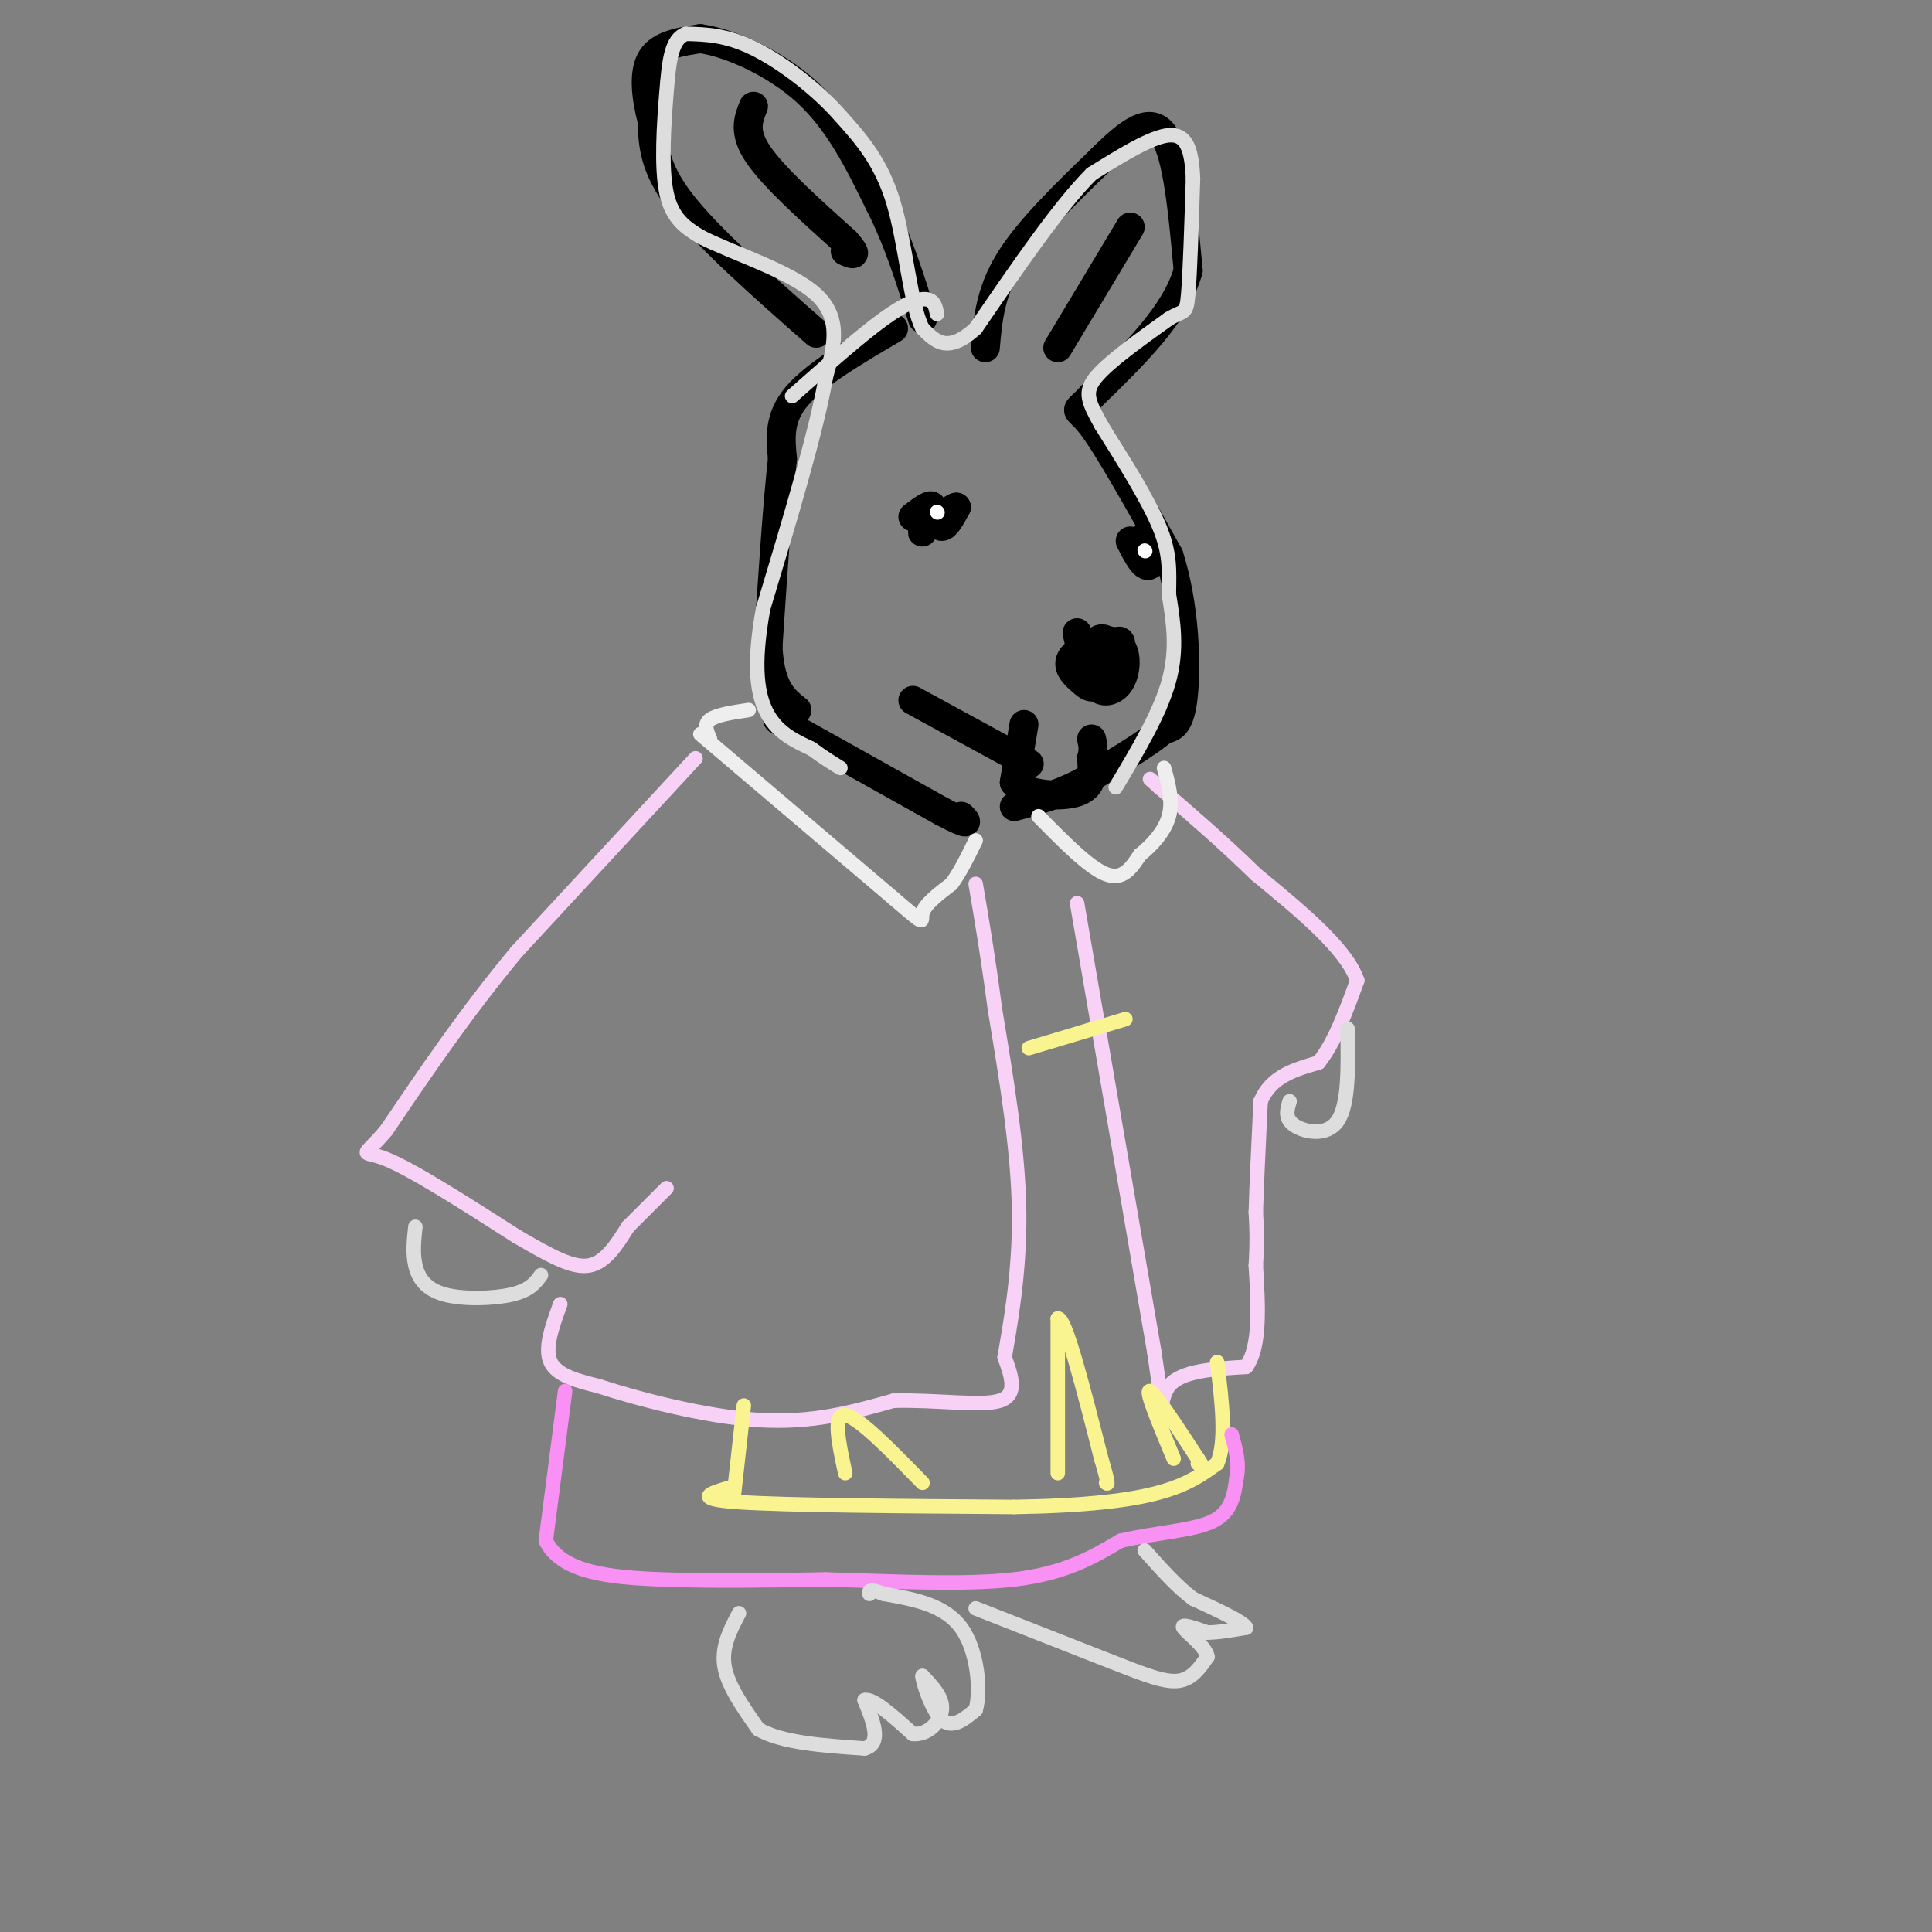 <svg viewBox='0 0 400 400' version='1.1' xmlns='http://www.w3.org/2000/svg' xmlns:xlink='http://www.w3.org/1999/xlink'><rect x="0" y="0" width="400" height="400" fill="#808080" stroke="none"/><g fill='none' stroke='#000000' stroke-width='6' stroke-linecap='round' stroke-linejoin='round'><path d='M185,68c-8.083,4.750 -16.167,9.500 -20,14c-3.833,4.500 -3.417,8.750 -3,13'/><path d='M162,95c-1.000,8.667 -2.000,23.833 -3,39'/><path d='M159,134c0.500,8.667 3.250,10.833 6,13'/><path d='M169,69c-11.167,-9.833 -22.333,-19.667 -28,-27c-5.667,-7.333 -5.833,-12.167 -6,-17'/><path d='M135,25c-1.378,-5.356 -1.822,-10.244 0,-13c1.822,-2.756 5.911,-3.378 10,-4'/><path d='M145,8c5.778,0.800 15.222,4.800 22,11c6.778,6.200 10.889,14.600 15,23'/><path d='M182,42c4.000,7.833 6.500,15.917 9,24'/><path d='M156,22c-1.083,2.667 -2.167,5.333 1,10c3.167,4.667 10.583,11.333 18,18'/><path d='M175,50c3.000,3.333 1.500,2.667 0,2'/><path d='M234,47c0.000,0.000 -15.000,25.000 -15,25'/><path d='M204,72c0.500,-5.750 1.000,-11.500 5,-18c4.000,-6.500 11.500,-13.750 19,-21'/><path d='M228,33c5.622,-5.622 10.178,-9.178 13,-5c2.822,4.178 3.911,16.089 5,28'/><path d='M246,56c-2.500,9.000 -11.250,17.500 -20,26'/><path d='M226,82c-3.822,4.178 -3.378,1.622 0,6c3.378,4.378 9.689,15.689 16,27'/><path d='M242,115c3.333,10.333 3.667,22.667 3,29c-0.667,6.333 -2.333,6.667 -4,7'/><path d='M241,151c-3.500,3.000 -10.250,7.000 -17,11'/><path d='M224,162c-5.167,2.667 -9.583,3.833 -14,5'/><path d='M161,149c0.000,0.000 34.000,19.000 34,19'/><path d='M195,168c6.333,3.333 5.167,2.167 4,1'/><path d='M189,107c1.956,-1.467 3.911,-2.933 4,-2c0.089,0.933 -1.689,4.267 -2,5c-0.311,0.733 0.844,-1.133 2,-3'/><path d='M193,107c0.167,-0.500 -0.417,-0.250 -1,0'/><path d='M193,105c0.583,2.000 1.167,4.000 2,4c0.833,0.000 1.917,-2.000 3,-4'/><path d='M198,105c-0.500,0.000 -3.250,2.000 -6,4'/><path d='M223,131c0.590,2.716 1.180,5.432 2,7c0.820,1.568 1.869,1.987 3,1c1.131,-0.987 2.343,-3.381 2,-5c-0.343,-1.619 -2.241,-2.463 -3,-1c-0.759,1.463 -0.380,5.231 0,9'/><path d='M227,142c1.041,1.681 3.644,1.384 5,-1c1.356,-2.384 1.465,-6.853 -1,-8c-2.465,-1.147 -7.503,1.030 -9,3c-1.497,1.970 0.547,3.734 2,5c1.453,1.266 2.314,2.033 4,0c1.686,-2.033 4.196,-6.867 4,-8c-0.196,-1.133 -3.098,1.433 -6,4'/><path d='M226,137c-1.167,1.476 -1.083,3.167 0,4c1.083,0.833 3.167,0.810 4,0c0.833,-0.810 0.417,-2.405 0,-4'/><path d='M234,112c1.452,2.833 2.905,5.667 4,5c1.095,-0.667 1.833,-4.833 1,-6c-0.833,-1.167 -3.238,0.667 -3,2c0.238,1.333 3.119,2.167 6,3'/><path d='M212,150c0.000,0.000 -2.000,12.000 -2,12'/><path d='M210,162c2.444,2.622 9.556,3.178 13,2c3.444,-1.178 3.222,-4.089 3,-7'/><path d='M226,157c0.500,-1.833 0.250,-2.917 0,-4'/><path d='M189,145c0.000,0.000 22.000,12.000 22,12'/><path d='M211,157c3.667,2.000 1.833,1.000 0,0'/></g>
<g fill='none' stroke='#FFFFFF' stroke-width='3' stroke-linecap='round' stroke-linejoin='round'><path d='M194,106c0.000,0.000 0.100,0.100 0.1,0.1'/><path d='M237,114c0.000,0.000 0.100,0.100 0.1,0.1'/></g>
<g fill='none' stroke='#F8D1F6' stroke-width='3' stroke-linecap='round' stroke-linejoin='round'><path d='M144,157c0.000,0.000 -37.000,40.000 -37,40'/><path d='M107,197c-10.667,12.833 -18.833,24.917 -27,37'/><path d='M80,234c-5.400,6.378 -5.400,3.822 0,6c5.400,2.178 16.200,9.089 27,16'/><path d='M107,256c7.178,4.178 11.622,6.622 15,6c3.378,-0.622 5.689,-4.311 8,-8'/><path d='M130,254c2.667,-2.667 5.333,-5.333 8,-8'/><path d='M116,270c-1.667,4.583 -3.333,9.167 -2,12c1.333,2.833 5.667,3.917 10,5'/><path d='M124,287c7.644,2.511 21.756,6.289 33,7c11.244,0.711 19.622,-1.644 28,-4'/><path d='M185,290c9.200,-0.222 18.200,1.222 22,0c3.800,-1.222 2.400,-5.111 1,-9'/><path d='M208,281c1.044,-6.200 3.156,-17.200 3,-30c-0.156,-12.800 -2.578,-27.400 -5,-42'/><path d='M206,209c-1.500,-11.333 -2.750,-18.667 -4,-26'/><path d='M223,187c0.000,0.000 16.000,93.000 16,93'/><path d='M239,280c2.444,16.200 0.556,10.200 3,7c2.444,-3.200 9.222,-3.600 16,-4'/><path d='M258,283c3.000,-4.167 2.500,-12.583 2,-21'/><path d='M260,262c0.333,-5.333 0.167,-8.167 0,-11'/><path d='M260,251c0.167,-5.667 0.583,-14.333 1,-23'/><path d='M261,228c2.167,-5.167 7.083,-6.583 12,-8'/><path d='M273,220c3.333,-4.167 5.667,-10.583 8,-17'/><path d='M281,203c-2.167,-6.500 -11.583,-14.250 -21,-22'/><path d='M260,181c-6.833,-6.667 -13.417,-12.333 -20,-18'/><path d='M240,163c-3.333,-3.000 -1.667,-1.500 0,0'/></g>
<g fill='none' stroke='#EEEEEE' stroke-width='3' stroke-linecap='round' stroke-linejoin='round'><path d='M145,152c0.000,0.000 40.000,34.000 40,34'/><path d='M185,186c7.289,6.222 5.511,4.778 6,3c0.489,-1.778 3.244,-3.889 6,-6'/><path d='M197,183c1.833,-2.500 3.417,-5.750 5,-9'/><path d='M147,153c-0.667,-1.500 -1.333,-3.000 0,-4c1.333,-1.000 4.667,-1.500 8,-2'/><path d='M215,169c5.250,5.333 10.500,10.667 14,12c3.500,1.333 5.250,-1.333 7,-4'/><path d='M236,177c2.467,-1.956 5.133,-4.844 6,-8c0.867,-3.156 -0.067,-6.578 -1,-10'/></g>
<g fill='none' stroke='#F9F490' stroke-width='3' stroke-linecap='round' stroke-linejoin='round'><path d='M151,308c-3.917,1.167 -7.833,2.333 2,3c9.833,0.667 33.417,0.833 57,1'/><path d='M210,312c15.000,-0.244 24.000,-1.356 30,-3c6.000,-1.644 9.000,-3.822 12,-6'/><path d='M252,303c2.000,-4.500 1.000,-12.750 0,-21'/><path d='M154,291c0.000,0.000 -2.000,18.000 -2,18'/><path d='M213,217c0.000,0.000 20.000,-6.000 20,-6'/></g>
<g fill='none' stroke='#F990F4' stroke-width='3' stroke-linecap='round' stroke-linejoin='round'><path d='M117,288c0.000,0.000 -4.000,31.000 -4,31'/><path d='M113,319c3.200,6.600 13.200,7.600 24,8c10.800,0.400 22.400,0.200 34,0'/><path d='M171,327c12.978,0.356 28.422,1.244 39,0c10.578,-1.244 16.289,-4.622 22,-8'/><path d='M232,319c7.422,-1.733 14.978,-2.067 19,-4c4.022,-1.933 4.511,-5.467 5,-9'/><path d='M256,306c0.667,-3.000 -0.167,-6.000 -1,-9'/></g>
<g fill='none' stroke='#DDDDDD' stroke-width='3' stroke-linecap='round' stroke-linejoin='round'><path d='M153,334c-1.833,3.500 -3.667,7.000 -3,11c0.667,4.000 3.833,8.500 7,13'/><path d='M157,358c4.833,2.833 13.417,3.417 22,4'/><path d='M179,362c3.667,-1.000 1.833,-5.500 0,-10'/><path d='M179,352c1.667,-0.500 5.833,3.250 10,7'/><path d='M189,359c3.067,0.289 5.733,-2.489 6,-5c0.267,-2.511 -1.867,-4.756 -4,-7'/><path d='M191,347c-0.044,1.000 1.844,7.000 4,9c2.156,2.000 4.578,0.000 7,-2'/><path d='M202,354c1.133,-3.778 0.467,-12.222 -3,-17c-3.467,-4.778 -9.733,-5.889 -16,-7'/><path d='M183,330c-3.167,-1.167 -3.083,-0.583 -3,0'/><path d='M202,333c0.000,0.000 28.000,11.000 28,11'/><path d='M230,344c7.200,2.822 11.200,4.378 14,4c2.800,-0.378 4.400,-2.689 6,-5'/><path d='M250,343c-0.400,-2.156 -4.400,-5.044 -5,-6c-0.600,-0.956 2.200,0.022 5,1'/><path d='M250,338c2.167,0.000 5.083,-0.500 8,-1'/><path d='M258,337c-0.500,-1.167 -5.750,-3.583 -11,-6'/><path d='M247,331c-3.500,-2.667 -6.750,-6.333 -10,-10'/><path d='M86,254c-0.298,2.726 -0.595,5.452 0,8c0.595,2.548 2.083,4.917 6,6c3.917,1.083 10.262,0.881 14,0c3.738,-0.881 4.869,-2.440 6,-4'/><path d='M267,228c-0.533,1.800 -1.067,3.600 1,5c2.067,1.400 6.733,2.400 9,-1c2.267,-3.400 2.133,-11.200 2,-19'/><path d='M231,163c4.583,-7.667 9.167,-15.333 11,-22c1.833,-6.667 0.917,-12.333 0,-18'/><path d='M242,123c0.089,-4.978 0.311,-8.422 -2,-14c-2.311,-5.578 -7.156,-13.289 -12,-21'/><path d='M228,88c-2.756,-4.956 -3.644,-6.844 -1,-10c2.644,-3.156 8.822,-7.578 15,-12'/><path d='M242,66c3.178,-1.911 3.622,-0.689 4,-5c0.378,-4.311 0.689,-14.156 1,-24'/><path d='M247,37c-0.244,-6.089 -1.356,-9.311 -5,-9c-3.644,0.311 -9.822,4.156 -16,8'/><path d='M226,36c-6.667,6.667 -15.333,19.333 -24,32'/><path d='M202,68c-5.833,5.333 -8.417,2.667 -11,0'/><path d='M191,68c-2.556,-4.978 -3.444,-17.422 -6,-26c-2.556,-8.578 -6.778,-13.289 -11,-18'/><path d='M174,24c-5.089,-5.778 -12.311,-11.222 -18,-14c-5.689,-2.778 -9.844,-2.889 -14,-3'/><path d='M142,7c-2.988,1.107 -3.458,5.375 -4,12c-0.542,6.625 -1.155,15.607 0,21c1.155,5.393 4.077,7.196 7,9'/><path d='M145,49c6.333,3.311 18.667,7.089 24,12c5.333,4.911 3.667,10.956 2,17'/><path d='M171,78c-1.833,10.833 -7.417,29.417 -13,48'/><path d='M158,126c-2.200,12.044 -1.200,18.156 1,22c2.200,3.844 5.600,5.422 9,7'/><path d='M168,155c2.500,1.833 4.250,2.917 6,4'/><path d='M164,82c7.067,-6.244 14.133,-12.489 19,-16c4.867,-3.511 7.533,-4.289 9,-4c1.467,0.289 1.733,1.644 2,3'/></g>
<g fill='none' stroke='#F9F490' stroke-width='3' stroke-linecap='round' stroke-linejoin='round'><path d='M219,305c0.000,0.000 0.000,-32.000 0,-32'/><path d='M219,273c1.500,-0.500 5.250,14.250 9,29'/><path d='M228,302c1.667,5.667 1.333,5.333 1,5'/><path d='M243,302c-2.917,-7.000 -5.833,-14.000 -5,-14c0.833,0.000 5.417,7.000 10,14'/><path d='M248,302c1.667,2.500 0.833,1.750 0,1'/><path d='M175,305c-1.333,-6.167 -2.667,-12.333 0,-12c2.667,0.333 9.333,7.167 16,14'/></g>
</svg>